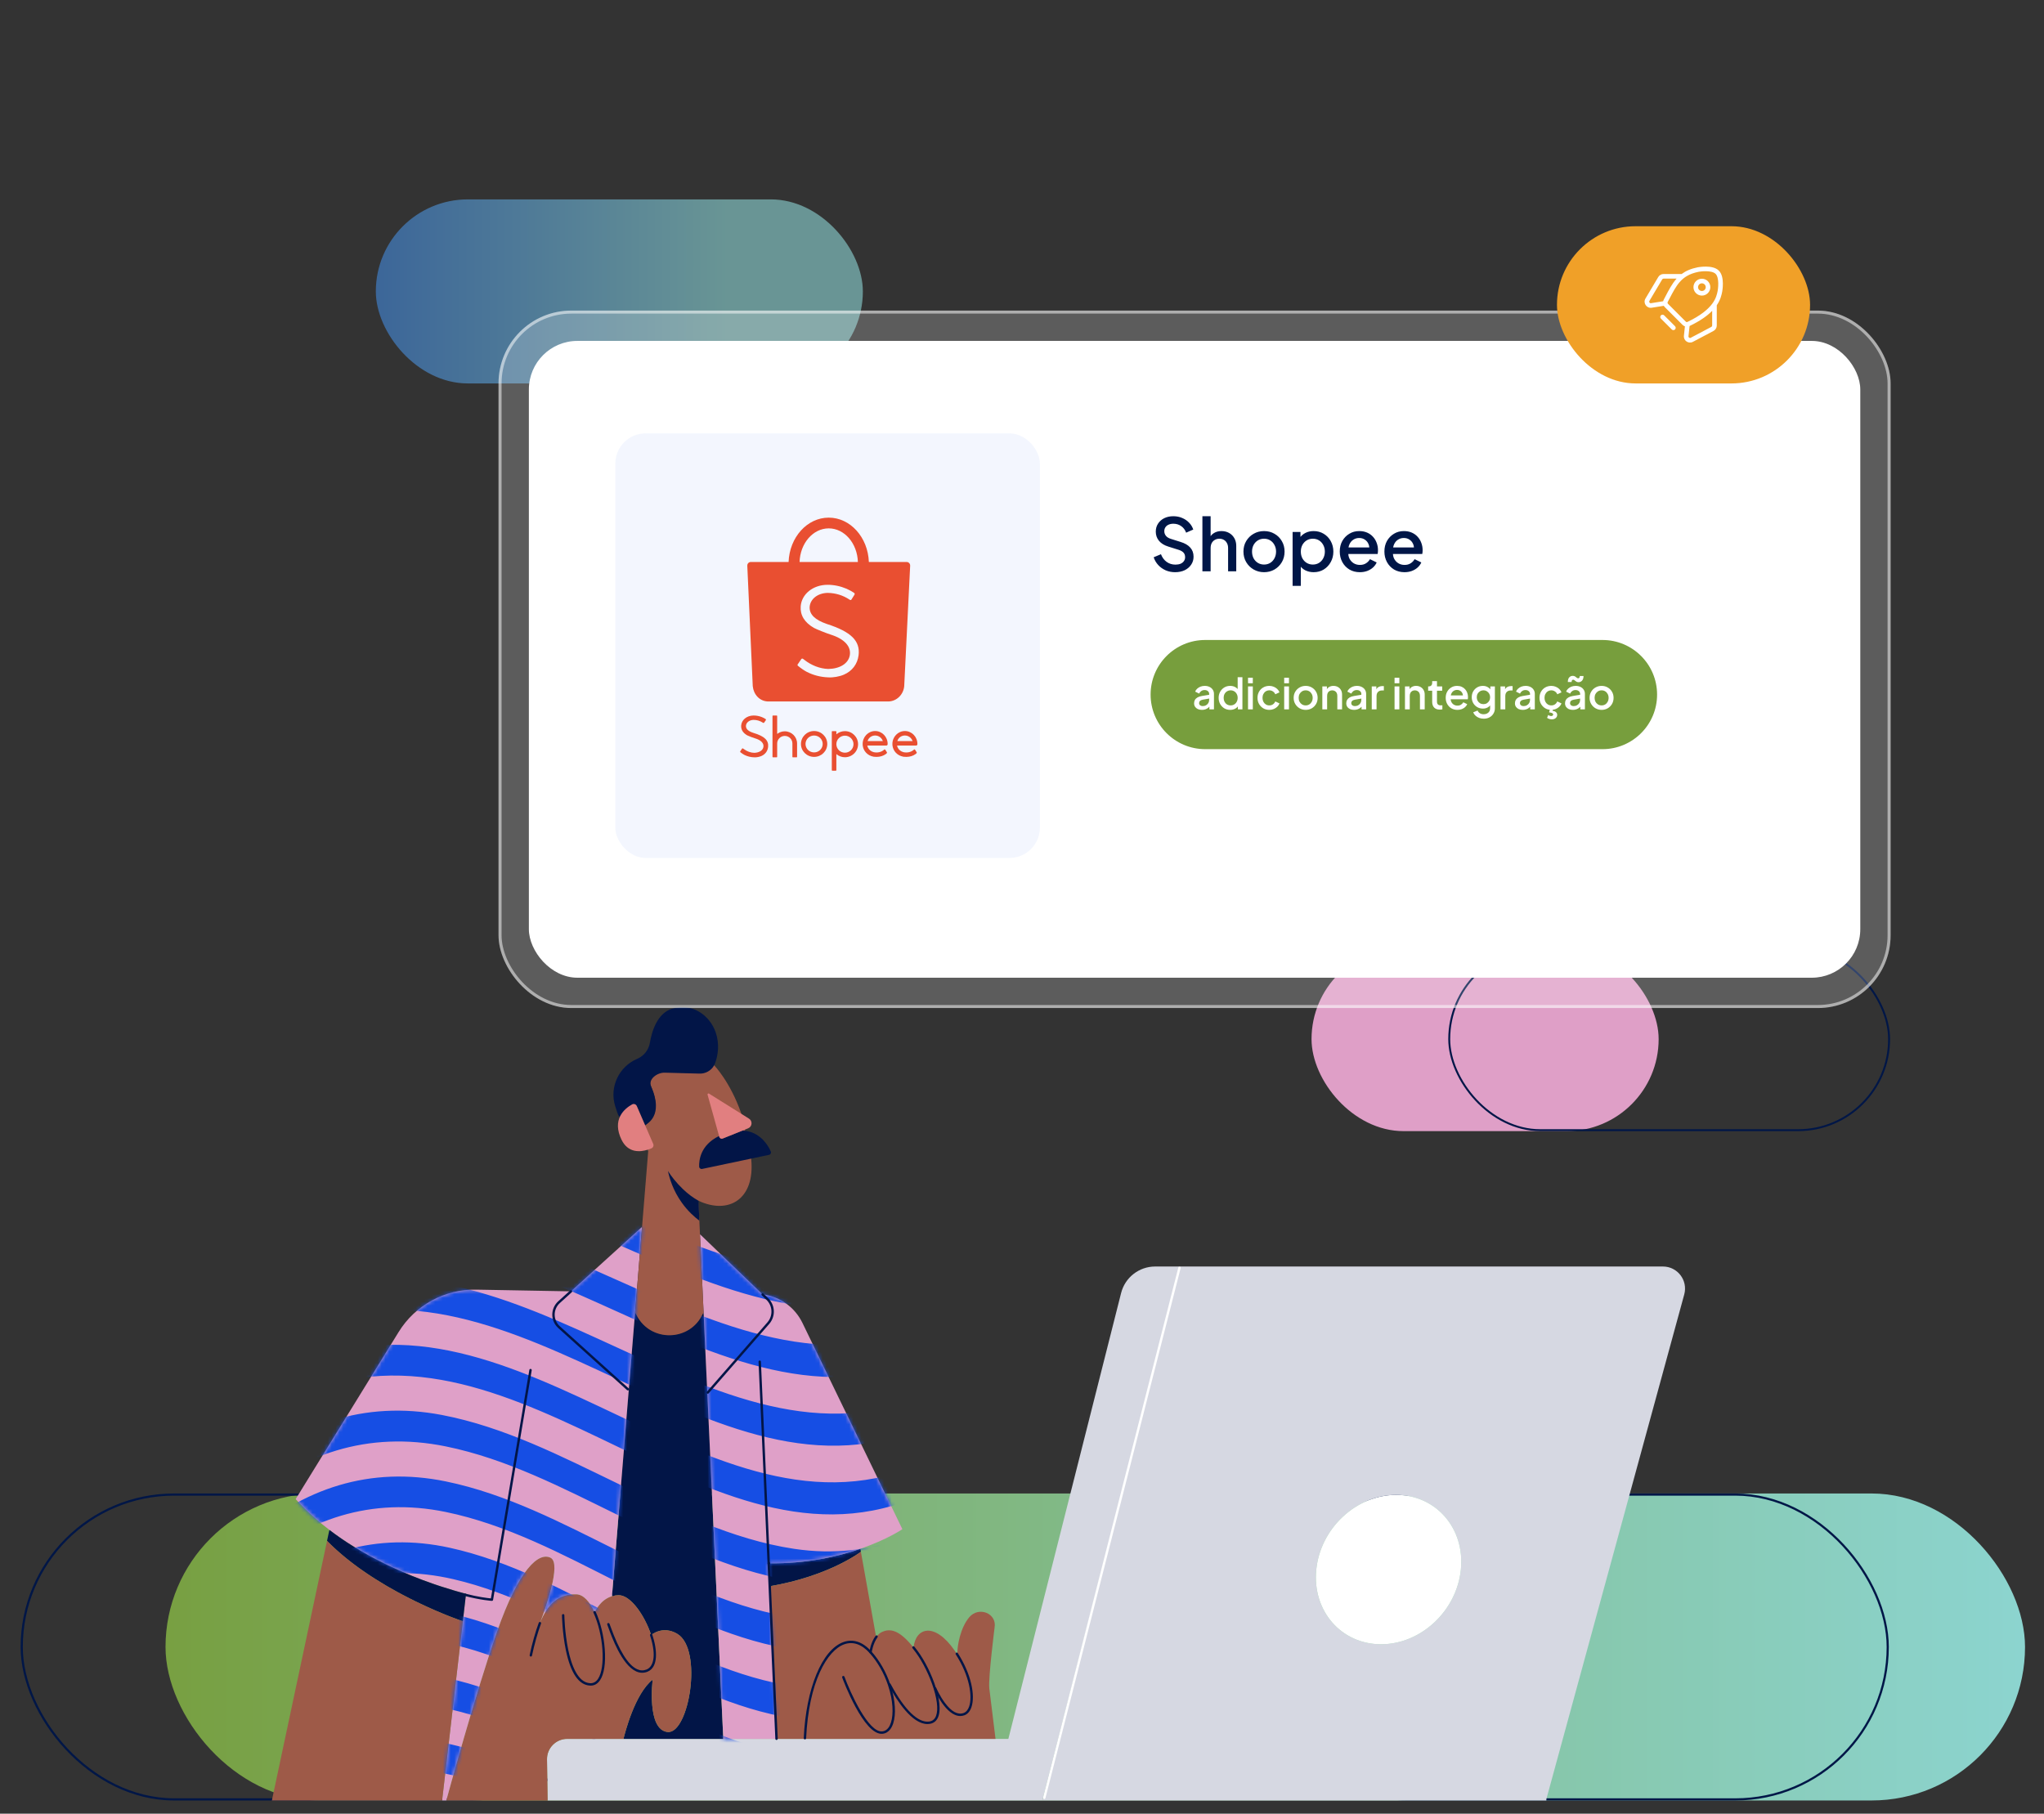 <svg width="533" height="473" viewBox="0 0 533 473" fill="none" xmlns="http://www.w3.org/2000/svg">
<rect x="0" y="0" width="533" height="473" fill="#333333" stroke="none"/>
<g clip-path="url(#clip0_571_17124)">
<rect x="43.16" y="389.5" width="484.894" height="80.064" rx="40.032" fill="url(#paint0_linear_571_17124)"/>
<rect x="5.665" y="389.782" width="157.309" height="79.5" rx="39.75" stroke="#001647" stroke-width="0.564"/>
<rect x="327.048" y="389.782" width="165.202" height="79.5" rx="39.75" stroke="#001647" stroke-width="0.564"/>
<g clip-path="url(#clip1_571_17124)">
<path d="M162.581 453.5H262.942L292.344 337.221C293.372 333.154 297.033 330.305 301.226 330.305H307.561V330.655L271.843 469.427V469.707H142.793V469.192L142.637 458.846C142.594 455.908 144.966 453.5 147.905 453.5H162.581Z" fill="#D6D8E2"/>
<path d="M433.632 330.305C437.433 330.305 440.191 333.919 439.19 337.586L403.237 469.192V469.707H271.844V469.427L307.562 330.655V330.305H433.632ZM380.942 409.344C382.024 398.589 374.459 389.871 364.047 389.871C353.635 389.871 344.317 398.589 343.235 409.344C342.152 420.1 349.715 428.818 360.13 428.818C370.544 428.818 379.859 420.1 380.942 409.344Z" fill="#D6D8E2"/>
<path d="M364.048 389.871C374.46 389.871 382.025 398.589 380.943 409.344C379.86 420.1 370.543 428.819 360.131 428.819C349.718 428.819 342.153 420.1 343.236 409.344C344.318 398.589 353.636 389.871 364.048 389.871Z" fill="white"/>
<path d="M224.376 404.081L224.492 404.73L224.416 404.744C224.416 404.744 216.179 411.069 200.76 413.684H200.715L200.449 407.716L200.526 407.712C210.312 407.82 218.414 405.972 224.326 403.933L224.376 404.081Z" fill="#021547"/>
<path d="M231.845 439.372L231.97 439.33C232.146 439.565 237.239 449.987 242.334 449.284C245.229 448.884 245.155 444.838 243.769 440.357L243.858 440.33C243.956 440.558 247.369 448.445 251.351 447.059C254.375 446.01 254.233 438.648 249.491 431.297L249.653 431.191C249.594 429.318 250.414 424.515 252.755 421.764C255.212 418.877 259.984 420.718 259.354 424.457C259.354 424.457 257.705 437.383 257.966 440.268L259.588 453.422V453.5H209.895V453.324C210.832 432.947 219.967 423.053 226.993 430.898C229.247 433.416 230.856 436.427 231.845 439.372Z" fill="#9E5A48"/>
<path d="M243.859 440.33L243.77 440.357C243.77 440.357 243.768 440.355 243.768 440.353C242.714 436.945 240.9 433.285 239.054 430.782C238.758 430.38 238.467 430.003 238.188 429.65L238.235 429.611C238.762 424.515 243.681 422.877 248.95 430.488C249.137 430.757 249.317 431.027 249.492 431.297C254.234 438.648 254.375 446.01 251.352 447.059C247.37 448.444 243.957 440.558 243.859 440.33Z" fill="#9E5A48"/>
<path d="M243.769 440.357C245.154 444.838 245.229 448.884 242.334 449.284C237.239 449.987 232.145 439.565 231.969 439.33L231.845 439.372C230.856 436.427 229.246 433.416 226.992 430.898C226.992 430.898 227.334 428.462 228.574 426.819C228.952 426.318 229.416 425.89 229.978 425.629C232.029 424.677 234.42 424.939 238.186 429.65C238.466 430.003 238.757 430.38 239.053 430.782C240.899 433.285 242.713 436.946 243.767 440.353C243.767 440.353 243.767 440.354 243.769 440.357Z" fill="#9E5A48"/>
<path d="M228.426 426.741L228.574 426.819C227.334 428.462 226.991 430.899 226.991 430.899C219.966 423.054 210.831 432.947 209.893 453.324V453.5H202.488V453.471L200.715 413.686H200.76C216.179 411.069 224.416 404.744 224.416 404.744L224.493 404.73L228.426 426.741Z" fill="#9E5A48"/>
<path d="M188.583 453.032V453.5H162.582C162.916 452.103 165.539 441.68 170.197 438.043C170.197 438.043 168.556 451.157 174.099 451.705C179.643 452.25 183.392 430.119 176.598 426.098C172.772 423.833 169.807 426.409 169.807 426.409H169.798C168.098 421.272 164.436 415.984 161.296 416.026C160.68 416.034 160.116 416.127 159.602 416.281L159.598 416.086L163.971 362.334L165.587 342.472L165.746 342.484L165.972 342.932C169.628 350.153 180.032 349.885 183.311 342.484L183.477 342.476L184.433 363.178L188.583 453.032Z" fill="#021547"/>
<path d="M155.034 420.443L155.13 420.399C155.13 420.399 156.451 417.214 159.603 416.281C160.117 416.127 160.681 416.034 161.297 416.026C164.437 415.984 168.099 421.272 169.799 426.411H169.808C169.808 426.411 172.773 423.833 176.599 426.098C183.393 430.119 179.644 452.25 174.1 451.705C168.557 451.157 170.198 438.043 170.198 438.043C165.54 441.68 162.917 452.103 162.583 453.5H147.907C144.968 453.5 142.596 455.908 142.639 458.847L142.795 469.193V469.707H116.336C116.62 468.662 124.011 441.549 129.6 425.55C135.3 409.234 140.452 404.705 143.575 406.267C146.511 407.735 142.183 419.665 140.786 423.321C142.824 418.242 145.669 415.63 150.29 415.791C152.168 415.858 153.805 417.753 155.034 420.443Z" fill="#9E5A48"/>
<path d="M224.33 403.933C231.368 401.507 235.308 398.811 235.308 398.811L209.245 345.01C207.311 341.014 203.518 338.237 199.121 337.598L198.889 337.565L198.86 337.594L182.612 321.96L182.531 321.964L183.479 342.476L184.435 363.178L188.585 453.032V453.5H202.491V453.471L200.718 413.686L200.453 407.716L200.529 407.712C210.315 407.82 218.418 405.972 224.33 403.933Z" fill="#DFA0C8"/>
<path d="M148.883 336.785L124.253 336.337C116.008 336.155 108.283 340.356 103.955 347.378L77.098 390.966C78.701 392.739 80.403 394.4 82.174 395.956C83.398 397.03 84.652 398.054 85.932 399.029C86.811 399.699 87.703 400.348 88.603 400.974C88.779 401.097 88.955 401.219 89.132 401.339C89.517 401.603 89.903 401.862 90.293 402.117C90.432 402.208 90.569 402.299 90.708 402.388C91.803 403.102 92.908 403.782 94.015 404.433C94.214 404.549 94.411 404.665 94.611 404.78C94.756 404.865 94.903 404.95 95.052 405.033C95.233 405.136 95.413 405.238 95.596 405.339C95.799 405.456 96.004 405.57 96.209 405.682C96.413 405.794 96.618 405.906 96.821 406.015C97.026 406.127 97.232 406.237 97.435 406.345L101.099 408.197C101.303 408.295 101.504 408.39 101.705 408.485C105.591 410.321 109.363 411.807 112.787 412.998C112.982 413.066 113.177 413.133 113.37 413.199C113.757 413.332 114.141 413.46 114.519 413.585C114.707 413.647 114.894 413.709 115.081 413.769C116.196 414.134 117.266 414.464 118.278 414.761C118.446 414.81 118.614 414.86 118.778 414.908C118.944 414.955 119.108 415.003 119.27 415.049C119.491 415.113 119.711 415.175 119.927 415.235C120.184 415.306 120.435 415.376 120.684 415.443C120.987 415.526 121.283 415.605 121.571 415.681L121.48 416.026L120.7 422.767L115.273 469.661V469.707H116.335C116.619 468.662 124.01 441.549 129.599 425.55C135.3 409.234 140.451 404.705 143.574 406.266C146.51 407.735 142.182 419.665 140.785 423.321C142.823 418.242 145.668 415.629 150.289 415.791C152.168 415.858 153.804 417.753 155.034 420.443L155.129 420.399C155.129 420.399 156.45 417.214 159.602 416.281L159.598 416.086L163.971 362.334L165.587 342.472L167.408 320.085L167.308 320.077L148.883 336.785Z" fill="#DFA0C8"/>
<path d="M121.57 415.681L121.479 416.026L120.699 422.767L120.465 422.74C120.465 422.74 120.162 422.639 119.606 422.438C119.536 422.413 119.463 422.386 119.384 422.359C119.015 422.224 118.559 422.054 118.024 421.849C117.906 421.803 117.783 421.755 117.657 421.708C117.582 421.679 117.505 421.647 117.429 421.618C117.31 421.573 117.19 421.525 117.066 421.475C116.844 421.388 116.614 421.297 116.375 421.2C116.244 421.148 116.11 421.092 115.973 421.038C115.801 420.967 115.622 420.895 115.442 420.82C115.322 420.77 115.199 420.718 115.075 420.667C114.7 420.511 114.308 420.345 113.901 420.171C113.721 420.094 113.538 420.015 113.354 419.935C113.076 419.814 112.792 419.69 112.501 419.559C112.404 419.518 112.306 419.474 112.209 419.431C111.817 419.256 111.417 419.074 111.006 418.885C110.739 418.761 110.465 418.634 110.189 418.506C109.623 418.242 109.042 417.964 108.449 417.674C108.339 417.62 108.227 417.566 108.117 417.512C107.759 417.338 107.396 417.158 107.029 416.971C106.651 416.78 106.27 416.585 105.884 416.386C105.575 416.229 105.264 416.065 104.951 415.899C104.563 415.692 104.171 415.482 103.775 415.269C102.999 414.848 102.213 414.408 101.421 413.95C101.177 413.809 100.934 413.666 100.689 413.523C99.708 412.946 98.723 412.345 97.736 411.718C97.489 411.561 97.245 411.403 96.998 411.243C96.751 411.084 96.504 410.922 96.26 410.758C96.034 410.609 95.81 410.46 95.586 410.308C95.132 409.999 94.677 409.686 94.227 409.367C94.03 409.23 93.833 409.089 93.638 408.946C93.607 408.927 93.578 408.904 93.549 408.884C93.417 408.788 93.284 408.693 93.153 408.595L92.606 408.191C92.38 408.023 92.154 407.853 91.93 407.681C91.89 407.652 91.851 407.623 91.814 407.592C91.621 407.444 91.428 407.295 91.237 407.146C91.187 407.108 91.14 407.071 91.092 407.032C90.893 406.876 90.694 406.716 90.495 406.557C90.466 406.536 90.437 406.511 90.408 406.486C90.227 406.343 90.049 406.196 89.871 406.049C89.781 405.976 89.692 405.904 89.605 405.829C89.433 405.688 89.263 405.545 89.095 405.4C89.082 405.391 89.072 405.383 89.064 405.373C88.84 405.184 88.616 404.991 88.396 404.796C88.203 404.628 88.012 404.46 87.824 404.288C87.737 404.211 87.65 404.133 87.562 404.054C87.415 403.919 87.27 403.786 87.125 403.651C87.077 403.608 87.031 403.564 86.984 403.519C86.808 403.355 86.631 403.189 86.457 403.021C86.418 402.984 86.376 402.944 86.337 402.905C86.167 402.741 85.997 402.575 85.829 402.407C85.777 402.359 85.727 402.308 85.675 402.256C85.543 402.123 85.412 401.992 85.281 401.858L85.818 399.334L85.93 399.029C86.81 399.699 87.701 400.348 88.601 400.974C88.778 401.097 88.954 401.219 89.13 401.339C89.516 401.603 89.902 401.862 90.291 402.117C90.428 402.208 90.567 402.299 90.706 402.389C91.801 403.102 92.906 403.782 94.014 404.433C94.211 404.549 94.41 404.666 94.609 404.78C94.754 404.865 94.901 404.95 95.051 405.033C95.231 405.136 95.414 405.24 95.594 405.339C95.799 405.456 96.003 405.57 96.208 405.682C96.413 405.796 96.616 405.906 96.82 406.016C97.025 406.128 97.23 406.237 97.433 406.345C98.456 406.889 99.474 407.409 100.49 407.903C100.693 408.002 100.897 408.102 101.098 408.197C101.301 408.295 101.502 408.392 101.703 408.485C105.59 410.321 109.362 411.808 112.785 412.998C112.98 413.066 113.175 413.133 113.368 413.199C113.756 413.332 114.14 413.46 114.517 413.585C114.706 413.649 114.894 413.709 115.079 413.769C116.195 414.134 117.265 414.464 118.277 414.761C118.445 414.812 118.613 414.86 118.777 414.908C118.942 414.955 119.106 415.003 119.268 415.049C119.49 415.113 119.71 415.175 119.925 415.235C120.183 415.308 120.436 415.376 120.682 415.443C120.985 415.526 121.282 415.605 121.57 415.681Z" fill="#021547"/>
<path d="M85.677 402.256C85.728 402.308 85.778 402.36 85.83 402.407C85.998 402.577 86.168 402.741 86.338 402.905C86.377 402.944 86.419 402.984 86.458 403.021C86.632 403.189 86.809 403.355 86.985 403.519C87.033 403.564 87.078 403.608 87.126 403.651C87.271 403.786 87.416 403.921 87.564 404.054C87.651 404.133 87.738 404.211 87.825 404.288C88.014 404.46 88.204 404.63 88.397 404.796C88.617 404.991 88.841 405.184 89.065 405.373C89.073 405.383 89.084 405.391 89.096 405.4C89.264 405.545 89.434 405.688 89.606 405.829C89.693 405.904 89.782 405.976 89.872 406.049C90.05 406.198 90.228 406.343 90.409 406.486C90.438 406.511 90.467 406.536 90.496 406.557C90.695 406.719 90.892 406.876 91.093 407.032C91.141 407.071 91.189 407.108 91.238 407.146C91.429 407.297 91.622 407.444 91.815 407.592C91.852 407.623 91.891 407.652 91.931 407.681C92.155 407.853 92.381 408.023 92.607 408.191C92.79 408.328 92.972 408.463 93.154 408.595C93.287 408.693 93.418 408.788 93.55 408.884C93.58 408.904 93.609 408.927 93.64 408.946C93.837 409.089 94.032 409.23 94.229 409.367C94.679 409.686 95.133 409.999 95.587 410.308C95.811 410.46 96.037 410.611 96.261 410.758C96.508 410.922 96.752 411.084 96.999 411.243C97.246 411.405 97.491 411.563 97.737 411.718C98.725 412.347 99.712 412.948 100.69 413.523C100.935 413.668 101.18 413.811 101.423 413.95C102.215 414.408 103.001 414.848 103.776 415.269C104.172 415.484 104.564 415.694 104.952 415.899C105.265 416.065 105.576 416.229 105.885 416.386C106.271 416.585 106.653 416.78 107.03 416.971C107.397 417.158 107.76 417.338 108.119 417.512C108.231 417.568 108.341 417.622 108.45 417.674C109.044 417.965 109.624 418.242 110.19 418.506C110.466 418.636 110.738 418.763 111.007 418.885C111.418 419.074 111.818 419.256 112.21 419.431C112.31 419.474 112.405 419.518 112.503 419.559C112.793 419.69 113.077 419.814 113.355 419.935C113.542 420.015 113.724 420.094 113.902 420.171C114.309 420.345 114.701 420.511 115.076 420.667C115.201 420.718 115.323 420.77 115.443 420.82C115.624 420.895 115.802 420.967 115.974 421.038C116.111 421.094 116.246 421.148 116.376 421.2C116.615 421.297 116.845 421.388 117.067 421.475C117.191 421.523 117.312 421.571 117.43 421.618C117.507 421.648 117.583 421.679 117.658 421.708C117.784 421.755 117.907 421.803 118.025 421.849C118.56 422.054 119.016 422.224 119.385 422.359C119.464 422.386 119.537 422.413 119.607 422.438C120.163 422.639 120.466 422.74 120.466 422.74L120.7 422.767L115.273 469.661V469.707H70.891V469.582L85.282 401.858C85.413 401.992 85.544 402.123 85.677 402.256Z" fill="#9E5A48"/>
<path d="M195.885 302.239C196.949 312.887 189.876 316.861 182.055 313.115L182.371 318.451L182.532 322.004L183.48 342.515L183.314 342.523C180.036 349.925 169.632 350.192 165.976 342.971L165.75 342.523L165.59 342.511L167.411 320.125L169.028 300.248L168.912 299.883C169.283 299.767 168.159 293.353 168.159 293.353C168.159 293.353 173.244 291.231 169.702 283.16C168.906 281.348 171.274 279.564 173.254 279.616L182.356 279.859C183.928 279.902 185.38 279.069 186.132 277.731C186.309 277.909 190.384 282.102 193.289 290.366L193.368 290.561L195.881 302.203C195.883 302.216 195.883 302.226 195.885 302.239Z" fill="#9E5A48"/>
<path d="M200.99 300.302C200.347 298.84 198.518 295.623 194.657 294.958C194.333 294.9 193.997 294.862 193.643 294.844L188.454 296.926C188.087 297.073 187.674 296.87 187.569 296.488L187.506 296.266C182.617 298.643 182.258 302.616 182.318 304.265C182.332 304.659 182.702 304.941 183.087 304.86L195.882 302.164L200.538 301.183C200.936 301.1 201.156 300.673 200.992 300.302H200.99Z" fill="#021547"/>
<path d="M182.365 318.354C181.054 317.362 179.379 315.863 177.834 313.721C175.519 310.507 174.586 307.348 174.18 305.401C175.032 306.753 176.316 308.42 178.091 310.125C179.416 311.396 180.766 312.385 182.145 313.161L182.365 318.356V318.354Z" fill="#021547"/>
<path d="M186.202 277.868C185.449 279.205 183.997 280.039 182.426 279.995L173.324 279.753C171.343 279.701 168.975 281.484 169.771 283.297C170.157 284.178 170.491 285.087 170.721 286.022C170.9 286.741 171.018 287.478 171.039 288.218C171.053 288.796 171.007 289.377 170.877 289.941C170.771 290.395 170.613 290.835 170.396 291.248C170.217 291.586 170 291.903 169.749 292.191C169.55 292.421 169.33 292.635 169.095 292.83C168.95 292.952 168.797 293.064 168.647 293.18C168.575 293.236 168.303 293.543 168.216 293.46C168.208 293.452 168.202 293.429 168.197 293.417C168.177 293.371 168.158 293.326 168.137 293.278L167.94 292.824L167.345 291.451L166.688 289.935L166.215 288.842L166.122 288.626C165.916 288.154 165.348 287.955 164.896 288.203C163.988 288.703 162.582 289.682 161.794 291.256C161.771 291.302 161.75 291.345 161.727 291.391L161.427 291.19C161.153 290.771 160.782 289.707 160.386 288.386C158.911 283.454 161.385 278.202 166.111 276.163C166.128 276.157 166.147 276.149 166.163 276.142C167.895 275.396 169.147 273.832 169.46 271.974C169.983 268.89 171.391 264.322 175.188 263.084C180.397 261.386 185.082 264.782 186.604 269.175C187.703 272.341 187.206 275.213 186.498 277.212C186.417 277.441 186.318 277.658 186.202 277.866V277.868Z" fill="#021547"/>
<path d="M195.31 291.739C196.295 292.355 196.165 293.829 195.086 294.263L193.643 294.844L188.454 296.926C188.087 297.073 187.675 296.87 187.569 296.488L187.507 296.266L184.506 285.495C184.444 285.273 184.688 285.091 184.885 285.213L193.224 290.433L195.312 291.739H195.31Z" fill="#E17F80"/>
<path d="M170.334 298.327C170.527 298.771 170.324 299.29 169.88 299.483C169.608 299.599 169.282 299.727 168.911 299.843H168.909C166.931 300.468 163.77 300.76 162.06 297.222C160.822 294.657 160.969 292.687 161.657 291.217C161.68 291.171 161.701 291.127 161.724 291.082C162.512 289.508 163.918 288.529 164.826 288.029C165.278 287.78 165.846 287.979 166.052 288.452L168.159 293.313L170.334 298.327Z" fill="#E17F80"/>
<mask id="mask0_571_17124" style="mask-type:luminance" maskUnits="userSpaceOnUse" x="77" y="320" width="159" height="150">
<path d="M224.328 403.934C231.366 401.507 235.306 398.811 235.306 398.811L209.244 345.01C207.309 341.014 203.516 338.237 199.119 337.598L198.887 337.565L198.858 337.594L182.61 321.96L182.529 321.964L183.477 342.476L184.433 363.178L188.583 453.032V453.5H202.489V453.471L200.716 413.686L200.451 407.716L200.528 407.712C210.314 407.82 218.416 405.972 224.328 403.934ZM148.883 336.785L124.253 336.337C116.008 336.155 108.283 340.356 103.955 347.378L77.098 390.966C78.701 392.739 80.403 394.401 82.174 395.956C83.398 397.03 84.652 398.054 85.932 399.029C86.811 399.699 87.703 400.348 88.603 400.974C88.779 401.097 88.955 401.219 89.132 401.339C89.517 401.603 89.903 401.862 90.293 402.117C90.432 402.208 90.569 402.299 90.708 402.389C91.803 403.102 92.908 403.782 94.015 404.433C94.214 404.549 94.411 404.666 94.611 404.78C94.756 404.865 94.903 404.95 95.052 405.033C95.233 405.136 95.413 405.238 95.596 405.34C95.799 405.456 96.004 405.57 96.209 405.682C96.413 405.794 96.618 405.906 96.821 406.016C97.026 406.128 97.232 406.237 97.435 406.345L101.099 408.197C101.303 408.295 101.504 408.39 101.705 408.485C105.591 410.321 109.363 411.808 112.787 412.998C112.982 413.066 113.177 413.133 113.37 413.199C113.757 413.332 114.141 413.46 114.519 413.585C114.707 413.647 114.894 413.709 115.081 413.769C116.196 414.134 117.266 414.464 118.278 414.761C118.446 414.81 118.614 414.86 118.778 414.908C118.944 414.956 119.108 415.003 119.27 415.049C119.491 415.113 119.711 415.175 119.927 415.236C120.184 415.306 120.435 415.377 120.684 415.443C120.987 415.526 121.283 415.605 121.571 415.681L121.48 416.026L120.7 422.767L115.273 469.661V469.707H116.335C116.619 468.662 124.01 441.549 129.599 425.55C135.3 409.234 140.451 404.705 143.574 406.267C146.51 407.735 142.182 419.665 140.785 423.321C142.823 418.242 145.668 415.63 150.289 415.791C152.168 415.858 153.804 417.753 155.034 420.443L155.129 420.399C155.129 420.399 156.45 417.214 159.602 416.281L159.598 416.086L163.971 362.334L165.587 342.472L167.408 320.085L167.308 320.077L148.883 336.785Z" fill="white"/>
</mask>
<g mask="url(#mask0_571_17124)">
<path d="M71.459 476.098C84.658 464.298 100.122 458.923 117.639 462.882C132.222 466.177 145.479 473.948 158.349 481.258C171.036 488.466 183.873 496.172 198.016 500.179C215.358 505.091 231.241 501.545 245.239 490.247C245.588 487.319 245.934 484.389 246.282 481.461C231.992 493.117 215.734 496.759 197.966 491.765C183.866 487.802 171.024 480.181 158.334 473.077C145.44 465.86 132.203 458.235 117.656 454.938C99.697 450.869 83.874 456.395 70.384 468.57C70.743 471.08 71.102 473.589 71.461 476.098H71.459ZM249.565 376.759C192.114 413.562 140.877 333.712 82.286 354.112C82.555 356.735 82.825 359.356 83.092 361.979C141.168 342.136 191.633 421.536 248.626 385.398C248.939 382.518 249.252 379.637 249.563 376.759H249.565ZM251.572 358.261C193.134 396.46 140.251 315.708 80.556 337.266C80.826 339.89 81.095 342.511 81.363 345.134C140.548 324.127 192.653 404.437 250.633 366.9C250.946 364.02 251.259 361.14 251.57 358.261H251.572ZM255.589 321.261C195.197 362.241 138.978 279.697 77.099 303.574C77.369 306.197 77.638 308.819 77.906 311.442C139.272 288.11 194.718 370.225 254.65 329.901C254.963 327.02 255.276 324.14 255.587 321.261H255.589ZM253.582 339.761C194.179 379.357 139.606 297.693 78.829 320.421C79.098 323.045 79.368 325.666 79.635 328.289C139.911 306.106 193.684 387.35 252.642 348.403C252.956 345.522 253.269 342.642 253.58 339.763L253.582 339.761ZM67.375 425.084C82.116 412.421 99.203 407.432 118.261 411.859C133.431 415.383 147.358 423.062 161.07 430.179C174.69 437.25 188.675 444.681 203.88 447.638C223.502 451.454 240.499 444.641 254.766 431.145C255.125 428.201 255.484 425.254 255.842 422.309C241.608 435.88 224.595 442.955 204.911 439.447C189.354 436.674 175.009 429.126 161.086 421.996C147.051 414.81 132.794 407.059 117.262 403.652C98.141 399.458 81.019 404.78 66.33 417.506C66.678 420.032 67.025 422.558 67.373 425.084H67.375ZM65.14 408.859C79.795 396.041 96.937 390.359 116.194 394.315C132.108 397.584 146.723 405.404 161.103 412.656C175.072 419.7 189.418 427.106 204.963 429.882C225.157 433.489 242.531 426.204 257.066 412.224C257.425 409.28 257.783 406.333 258.142 403.388C243.317 417.749 225.592 425.181 204.942 421.511C189.443 418.755 175.082 411.422 161.117 404.475C146.728 397.316 132.118 389.606 116.241 386.35C96.537 382.308 79.051 388.096 64.093 401.283C64.441 403.809 64.787 406.335 65.136 408.861L65.14 408.859ZM61.863 385.056C62.212 387.582 62.558 390.108 62.906 392.634C78.18 379.046 96.032 373.113 116.233 377.219C132.085 380.44 146.734 388.071 161.14 395.133C175.455 402.15 190.166 409.518 206.047 412.141C226.808 415.571 244.596 407.733 259.374 393.301C259.733 390.357 260.091 387.41 260.45 384.465C245.7 398.971 227.934 407.063 207.08 403.934C190.851 401.497 175.781 394.021 161.157 386.947C146.425 379.822 131.446 372.124 115.233 369.026C94.967 365.152 77.072 371.421 61.863 385.054V385.056ZM71.844 457.534C86.072 445.792 102.393 441.744 120.289 446.499C134.772 450.346 147.976 458.048 161.001 465.225C173.927 472.347 187.191 479.841 201.713 483.132C220.145 487.309 236.393 481.544 250.158 468.987C250.517 466.042 250.876 463.096 251.234 460.151C237.166 473.099 220.613 478.993 201.699 474.721C187.213 471.449 173.956 464.07 161.016 457.042C147.675 449.799 134.136 441.989 119.29 438.277C101.269 433.773 84.977 438.138 70.797 449.956C71.145 452.482 71.492 455.008 71.84 457.534H71.844ZM69.609 441.309C83.748 429.397 100.112 424.661 118.226 428.924C133.458 432.51 147.352 440.386 161.036 447.702C174.308 454.799 187.933 462.266 202.8 465.377C221.816 469.356 238.427 463.112 252.464 450.066C252.823 447.122 253.182 444.175 253.54 441.23C239.217 454.653 222.272 461.043 202.783 456.991C187.962 453.909 174.327 446.516 161.055 439.521C147.36 432.302 133.472 424.54 118.278 420.974C99.705 416.615 83.005 421.457 68.568 433.733C68.916 436.259 69.262 438.785 69.611 441.311L69.609 441.309Z" fill="#164EE4"/>
</g>
<path d="M200.452 408.027C200.288 408.027 200.152 407.898 200.141 407.733C200.131 407.56 200.264 407.413 200.434 407.405L200.51 407.401C200.68 407.392 200.828 407.523 200.838 407.695C200.848 407.867 200.716 408.015 200.546 408.023L200.469 408.027C200.469 408.027 200.456 408.027 200.452 408.027Z" fill="#021547"/>
<path d="M200.718 413.997C200.552 413.997 200.415 413.867 200.407 413.701C200.398 413.529 200.531 413.383 200.703 413.377H200.749C200.917 413.359 201.066 413.5 201.072 413.672C201.079 413.844 200.948 413.989 200.776 413.995H200.73C200.73 413.995 200.722 413.997 200.716 413.997H200.718Z" fill="#021547"/>
<path d="M167.466 436.257C166.942 436.257 166.417 436.139 165.894 435.902C162.12 434.198 159.472 426.795 158.601 424.362C158.501 424.086 158.408 423.827 158.379 423.763C158.294 423.628 158.327 423.448 158.456 423.35C158.593 423.246 158.788 423.275 158.891 423.412C158.943 423.483 158.978 423.572 159.186 424.153C161.463 430.513 163.806 434.275 166.149 435.334C166.979 435.71 167.779 435.732 168.596 435.409C170.243 434.754 171.346 432.072 169.503 426.508C169.449 426.345 169.538 426.17 169.7 426.114C169.861 426.06 170.038 426.15 170.094 426.311C171.392 430.231 171.74 434.83 168.827 435.988C168.377 436.166 167.92 436.255 167.466 436.255V436.257ZM158.381 423.769C158.381 423.769 158.389 423.781 158.394 423.786C158.389 423.779 158.385 423.775 158.381 423.769Z" fill="#021547"/>
<path d="M138.421 432.029C138.4 432.029 138.379 432.029 138.357 432.022C138.189 431.987 138.081 431.823 138.116 431.655C138.705 428.818 139.638 425.505 140.493 423.213C140.553 423.051 140.731 422.97 140.893 423.031C141.055 423.091 141.135 423.269 141.075 423.431C140.229 425.695 139.306 428.974 138.724 431.782C138.693 431.929 138.564 432.031 138.419 432.031L138.421 432.029Z" fill="#021547"/>
<path d="M154.017 439.606C153.967 439.606 153.917 439.606 153.867 439.602C150.919 439.465 148.791 436.338 147.545 430.31C146.618 425.822 146.543 421.301 146.543 421.26C146.543 421.088 146.682 420.949 146.854 420.949C147.026 420.949 147.165 421.088 147.165 421.26C147.165 421.301 147.227 425.702 148.156 430.189C148.969 434.117 150.624 438.831 153.897 438.982C154.724 439.015 155.41 438.644 155.939 437.86C157.965 434.859 157.376 426.297 154.753 420.575C154.68 420.42 154.749 420.235 154.906 420.163C155.062 420.092 155.247 420.161 155.319 420.316C156.57 423.041 157.436 426.593 157.7 430.059C157.978 433.717 157.536 436.612 156.458 438.208C155.829 439.137 155.01 439.608 154.021 439.608L154.017 439.606Z" fill="#021547"/>
<path d="M209.897 453.635C209.897 453.635 209.887 453.635 209.883 453.635C209.711 453.627 209.578 453.482 209.586 453.31C210.184 440.311 214.348 430.239 219.945 428.246C222.471 427.346 224.988 428.192 227.228 430.691C229.355 433.068 231.056 436.037 232.143 439.272C232.499 440.322 232.785 441.398 232.993 442.472C233.704 446.141 233.397 449.313 232.174 450.956C231.637 451.678 230.948 452.086 230.129 452.167C225.264 452.663 219.845 438.121 219.617 437.503C219.557 437.342 219.64 437.163 219.802 437.103C219.963 437.043 220.142 437.126 220.202 437.288C221.709 441.377 226.419 451.908 230.067 451.549C230.703 451.485 231.245 451.161 231.674 450.585C232.779 449.102 233.049 446.039 232.383 442.59C232.18 441.545 231.902 440.494 231.554 439.471C230.492 436.313 228.837 433.42 226.763 431.106C224.708 428.81 222.423 428.024 220.154 428.831C215.691 430.422 210.887 438.615 210.208 453.337C210.2 453.502 210.063 453.633 209.897 453.633V453.635Z" fill="#021547"/>
<path d="M226.995 431.21C226.981 431.21 226.966 431.21 226.952 431.207C226.782 431.183 226.664 431.027 226.686 430.857C226.701 430.753 227.053 428.321 228.329 426.633C228.433 426.496 228.627 426.469 228.764 426.573C228.901 426.676 228.928 426.871 228.824 427.008C227.649 428.565 227.304 430.919 227.302 430.942C227.28 431.098 227.147 431.21 226.995 431.21Z" fill="#021547"/>
<path d="M241.842 449.629C237.796 449.629 233.879 443.513 231.855 439.758C231.782 439.625 231.736 439.538 231.718 439.507C231.614 439.37 231.645 439.179 231.784 439.077C231.921 438.974 232.12 439.007 232.224 439.146C232.253 439.183 232.28 439.233 232.404 439.465C235.923 445.995 239.436 449.376 242.298 448.98C242.98 448.886 243.482 448.573 243.833 448.022C244.681 446.688 244.554 443.936 243.482 440.465C243.48 440.459 243.478 440.452 243.476 440.446C242.441 437.101 240.654 433.47 238.81 430.969C238.538 430.6 238.248 430.22 237.949 429.845C237.842 429.71 237.864 429.515 237.999 429.407C238.134 429.3 238.329 429.322 238.437 429.457C238.739 429.839 239.034 430.222 239.31 430.598C241.189 433.146 243.011 436.842 244.065 440.243C244.067 440.249 244.071 440.257 244.073 440.264C244.737 442.41 245.655 446.313 244.357 448.351C243.909 449.054 243.246 449.471 242.383 449.591C242.203 449.616 242.024 449.629 241.844 449.629H241.842Z" fill="#021547"/>
<path d="M250.403 447.534C246.67 447.534 243.742 440.846 243.576 440.458C243.557 440.417 243.547 440.371 243.547 440.326C243.547 440.154 243.686 440.015 243.858 440.015C243.982 440.015 244.09 440.087 244.14 440.193C244.142 440.197 244.144 440.203 244.146 440.208C244.181 440.293 245.05 442.304 246.398 444.112C248.105 446.398 249.737 447.289 251.249 446.765C251.904 446.537 252.414 445.941 252.723 445.044C253.607 442.48 252.889 437.138 249.229 431.465C249.136 431.319 249.177 431.129 249.322 431.035C249.467 430.942 249.658 430.983 249.752 431.129C251.429 433.731 252.642 436.498 253.254 439.131C253.816 441.547 253.837 443.718 253.31 445.247C252.937 446.333 252.294 447.061 251.452 447.354C251.095 447.478 250.745 447.534 250.401 447.534H250.403Z" fill="#021547"/>
<path d="M128.273 417.508C128.273 417.508 128.261 417.508 128.253 417.508C128.224 417.508 125.289 417.307 121.185 416.225C121.019 416.181 120.92 416.011 120.963 415.845C121.007 415.679 121.177 415.58 121.343 415.623C124.661 416.498 127.195 416.787 128.012 416.863L138.037 357.266C138.066 357.096 138.225 356.982 138.395 357.011C138.565 357.04 138.679 357.199 138.65 357.369L128.578 417.249C128.553 417.4 128.423 417.508 128.271 417.508H128.273Z" fill="#021547"/>
<path d="M202.49 453.782C202.324 453.782 202.187 453.652 202.179 453.486L197.797 355.146C197.789 354.974 197.922 354.829 198.094 354.823C198.266 354.81 198.411 354.947 198.419 355.119L202.801 453.459C202.81 453.631 202.677 453.776 202.505 453.782C202.501 453.782 202.494 453.782 202.49 453.782Z" fill="#021547"/>
<path d="M184.562 363.483C184.489 363.483 184.416 363.458 184.356 363.406C184.228 363.294 184.213 363.097 184.327 362.966L200.111 344.873C201.614 343.15 201.498 340.559 199.847 338.977L198.642 337.818C198.518 337.7 198.514 337.503 198.634 337.378C198.752 337.254 198.949 337.25 199.074 337.37L200.279 338.529C202.168 340.342 202.3 343.309 200.579 345.283L184.796 363.377C184.734 363.447 184.649 363.483 184.562 363.483Z" fill="#021547"/>
<path d="M163.718 362.624C163.644 362.624 163.569 362.597 163.511 362.543L145.569 346.356C144.584 345.468 144.018 344.197 144.016 342.872C144.016 341.545 144.578 340.273 145.561 339.382L148.677 336.555C148.804 336.439 149.001 336.449 149.117 336.576C149.233 336.702 149.223 336.899 149.096 337.015L145.979 339.842C145.125 340.616 144.638 341.719 144.64 342.87C144.64 344.021 145.133 345.122 145.988 345.893L163.93 362.081C164.058 362.195 164.067 362.392 163.953 362.521C163.89 362.589 163.808 362.624 163.723 362.624H163.718Z" fill="#021547"/>
<path d="M272.311 469.178C272.286 469.178 272.259 469.176 272.234 469.168C272.068 469.126 271.967 468.956 272.01 468.79L307.264 330.579C307.305 330.413 307.475 330.311 307.641 330.355C307.807 330.396 307.909 330.566 307.865 330.732L272.611 468.944C272.576 469.085 272.45 469.178 272.311 469.178Z" fill="white"/>
</g>
<rect x="342" y="247" width="90.514" height="48" rx="24" fill="#DF9FC7"/>
<rect x="377.906" y="247.25" width="114.7" height="47.5" rx="23.75" stroke="#001647" stroke-width="0.5"/>
<rect x="98" y="52" width="127" height="48" rx="24" fill="url(#paint1_linear_571_17124)"/>
<rect x="130" y="81" width="363" height="181.895" rx="18.98" fill="white" fill-opacity="0.2"/>
<rect x="130.395" y="81.395" width="362.209" height="181.105" rx="18.585" stroke="white" stroke-opacity="0.5" stroke-width="0.791"/>
<rect x="137.91" y="88.909" width="347.183" height="166.078" rx="12.654" fill="white"/>
<rect x="160.449" y="113.029" width="110.719" height="110.719" rx="7.908" fill="#0A4EE4" fill-opacity="0.05"/>
<g clip-path="url(#clip2_571_17124)">
<path fill-rule="evenodd" clip-rule="evenodd" d="M223.885 170.882C223.605 173.184 222.21 175.029 220.049 175.951C218.846 176.465 217.23 176.743 215.95 176.656C213.955 176.579 212.08 176.095 210.352 175.207C209.734 174.891 208.815 174.257 208.107 173.665C207.929 173.514 207.907 173.419 208.025 173.251C208.09 173.155 208.207 172.981 208.468 172.599C208.846 172.046 208.894 171.976 208.936 171.91C209.056 171.725 209.252 171.709 209.447 171.86C209.46 171.871 209.473 171.881 209.483 171.889C209.494 171.897 209.53 171.924 209.591 171.972C209.667 172.031 209.712 172.066 209.73 172.079C211.594 173.539 213.765 174.38 215.956 174.465C219.004 174.423 221.197 173.053 221.589 170.948C222.021 168.632 220.202 166.63 216.646 165.516C215.533 165.167 212.72 164.042 212.202 163.737C209.767 162.308 208.628 160.437 208.791 158.125C209.039 154.92 212.013 152.531 215.772 152.515C217.453 152.511 219.129 152.861 220.74 153.539C221.311 153.779 222.33 154.334 222.682 154.597C222.884 154.746 222.925 154.919 222.808 155.106C222.743 155.214 222.636 155.386 222.41 155.745L222.408 155.749C222.11 156.221 222.102 156.236 222.033 156.346C221.915 156.526 221.777 156.542 221.565 156.408C219.841 155.249 217.929 154.667 215.827 154.625C213.21 154.677 211.249 156.235 211.12 158.356C211.085 160.272 212.523 161.671 215.628 162.738C221.93 164.762 224.342 167.137 223.889 170.88L223.885 170.882ZM216.102 137.799C220.205 137.799 223.549 141.693 223.706 146.567H208.499C208.656 141.694 212.001 137.799 216.103 137.799H216.102ZM237.335 147.484C237.335 146.978 236.927 146.567 236.425 146.567H226.568C226.327 140.131 221.733 135 216.102 135C210.471 135 205.877 140.131 205.636 146.567H195.764C195.269 146.577 194.871 146.983 194.871 147.484C194.871 147.508 194.871 147.531 194.874 147.555H194.867L196.274 178.574C196.274 178.66 196.278 178.748 196.284 178.835C196.285 178.855 196.286 178.874 196.288 178.894L196.29 178.96L196.294 178.964C196.508 181.123 198.074 182.861 200.205 182.94L200.21 182.944H231.522C231.537 182.944 231.552 182.944 231.567 182.944C231.581 182.944 231.596 182.944 231.611 182.944H231.679C233.846 182.884 235.602 181.121 235.787 178.936L235.789 178.905C235.79 178.882 235.793 178.859 235.794 178.836C235.798 178.781 235.8 178.726 235.801 178.672L237.337 147.531C237.337 147.515 237.337 147.5 237.337 147.484H237.335Z" fill="#E94F31"/>
<path fill-rule="evenodd" clip-rule="evenodd" d="M238.868 194.447C238.873 194.447 238.879 194.447 238.884 194.447C239.075 194.439 239.225 194.277 239.225 194.079C239.225 194.07 239.225 194.062 239.225 194.048C239.225 194.046 239.225 194.042 239.225 194.026C239.225 192.163 237.764 190.653 235.964 190.653C234.164 190.653 232.703 192.162 232.703 194.026C232.703 194.164 232.711 194.303 232.727 194.44V194.447L232.733 194.483C232.823 195.153 233.109 195.768 233.561 196.266C233.561 196.266 233.561 196.266 233.564 196.269C234.064 196.821 234.744 197.195 235.498 197.336H235.508L235.557 197.344C235.583 197.348 235.608 197.352 235.645 197.358C236.637 197.477 237.517 197.333 238.263 196.959C238.446 196.866 238.612 196.764 238.754 196.657C238.8 196.622 238.841 196.588 238.877 196.558C238.896 196.541 238.911 196.528 238.919 196.52C239.087 196.347 239.098 196.285 238.997 196.127C238.885 195.949 238.786 195.798 238.702 195.671C238.672 195.627 238.646 195.59 238.624 195.559C238.616 195.547 238.609 195.538 238.605 195.53C238.605 195.53 238.602 195.526 238.6 195.524C238.508 195.408 238.445 195.398 238.343 195.488C238.332 195.497 238.296 195.525 238.289 195.532C237.572 196.168 236.592 196.374 235.615 196.17C235.432 196.121 235.262 196.058 235.105 195.983C234.493 195.675 234.058 195.128 233.933 194.494L233.923 194.444H238.857C238.857 194.444 238.863 194.444 238.871 194.444L238.868 194.447ZM233.995 193.279L234.011 193.225C234.27 192.382 235.051 191.82 235.964 191.82C236.877 191.82 237.664 192.412 237.951 193.224L237.971 193.28H233.995V193.279Z" fill="#E94F31"/>
<path fill-rule="evenodd" clip-rule="evenodd" d="M231.11 194.447C231.116 194.447 231.121 194.447 231.126 194.447C231.316 194.439 231.467 194.277 231.467 194.079C231.467 194.07 231.467 194.062 231.467 194.048V194.026C231.467 192.163 230.007 190.653 228.206 190.653C226.406 190.653 224.945 192.162 224.945 194.026C224.945 194.164 224.953 194.303 224.969 194.44V194.447L224.975 194.483C225.065 195.153 225.351 195.768 225.802 196.266C225.802 196.266 225.802 196.266 225.805 196.269C226.305 196.821 226.986 197.195 227.739 197.336H227.749L227.797 197.344C227.822 197.348 227.849 197.352 227.884 197.358C228.876 197.477 229.757 197.333 230.502 196.959C230.686 196.866 230.851 196.764 230.993 196.657C231.039 196.622 231.081 196.588 231.117 196.558C231.136 196.541 231.15 196.528 231.159 196.52C231.326 196.347 231.337 196.285 231.235 196.127C231.124 195.949 231.024 195.798 230.94 195.671C230.91 195.627 230.885 195.59 230.863 195.559C230.855 195.547 230.848 195.538 230.843 195.53C230.843 195.53 230.84 195.526 230.839 195.524C230.748 195.408 230.685 195.398 230.583 195.488C230.572 195.497 230.536 195.525 230.529 195.532C229.812 196.168 228.832 196.374 227.853 196.17C227.671 196.121 227.501 196.058 227.344 195.983C226.732 195.675 226.297 195.128 226.172 194.494L226.163 194.444H231.097C231.097 194.444 231.102 194.444 231.11 194.444V194.447ZM226.237 193.279L226.253 193.225C226.511 192.382 227.293 191.82 228.205 191.82C229.117 191.82 229.905 192.412 230.192 193.224L230.211 193.28H226.235L226.237 193.279Z" fill="#E94F31"/>
<path fill-rule="evenodd" clip-rule="evenodd" d="M220.328 190.68C219.532 190.68 218.772 190.951 218.162 191.448L218.092 191.504V190.883C218.092 190.716 218.056 190.68 217.888 190.68H217.106C216.936 190.68 216.902 190.714 216.902 190.883V200.799C216.902 200.961 216.94 201.001 217.106 201.001H217.888C218.054 201.001 218.092 200.962 218.092 200.799V196.664L218.162 196.72C218.772 197.217 219.532 197.488 220.328 197.488C222.22 197.488 223.752 195.964 223.752 194.085C223.752 192.205 222.219 190.681 220.328 190.681V190.68ZM220.327 196.304C219.115 196.304 218.123 195.343 218.092 194.137V194.024C218.121 192.821 219.115 191.859 220.327 191.859C221.539 191.859 222.564 192.854 222.564 194.082C222.564 195.31 221.562 196.305 220.327 196.305V196.304Z" fill="#E94F31"/>
<path fill-rule="evenodd" clip-rule="evenodd" d="M204.643 190.727C203.952 190.727 203.282 190.95 202.728 191.361L202.661 191.41V186.806C202.661 186.652 202.611 186.603 202.458 186.603H201.64C201.475 186.603 201.438 186.642 201.438 186.806V197.311C201.438 197.469 201.478 197.514 201.64 197.514H202.458C202.61 197.514 202.661 197.461 202.661 197.311V193.879C202.669 192.799 203.555 191.927 204.645 191.927C205.735 191.927 206.624 192.804 206.629 193.887V197.311C206.629 197.484 206.659 197.514 206.832 197.514H207.647C207.82 197.514 207.849 197.484 207.849 197.311V193.878C207.843 192.146 206.398 190.728 204.645 190.728L204.643 190.727Z" fill="#E94F31"/>
<path fill-rule="evenodd" clip-rule="evenodd" d="M193.254 195.607V195.61C193.135 195.786 193.086 195.861 193.059 195.904C192.968 196.041 192.978 196.101 193.119 196.221C193.447 196.485 193.867 196.762 194.152 196.901C194.941 197.288 195.795 197.492 196.7 197.511C197.284 197.54 198.018 197.401 198.565 197.158C199.554 196.716 200.184 195.857 200.294 194.798C200.472 193.082 199.355 192.009 196.48 191.144C195.14 190.712 194.51 190.138 194.51 189.335C194.549 188.449 195.372 187.785 196.481 187.744C197.374 187.747 198.165 187.983 198.941 188.482C199.104 188.582 199.18 188.563 199.29 188.42C199.302 188.399 199.338 188.348 199.484 188.137C199.621 187.94 199.667 187.873 199.678 187.854C199.77 187.679 199.757 187.612 199.59 187.494C199.425 187.376 198.961 187.134 198.696 187.028C197.958 186.734 197.194 186.591 196.434 186.605C194.705 186.643 193.357 187.768 193.268 189.242C193.212 190.308 193.753 191.165 194.882 191.798C195.199 191.966 196.358 192.404 196.897 192.562C198.434 193.012 199.236 193.84 199.069 194.818C198.919 195.705 197.989 196.296 196.684 196.336C195.737 196.316 194.784 195.97 193.956 195.348C193.952 195.345 193.93 195.329 193.891 195.301C193.855 195.274 193.834 195.258 193.828 195.254C193.659 195.137 193.56 195.147 193.458 195.301C193.446 195.32 193.317 195.514 193.254 195.611V195.607Z" fill="#E94F31"/>
<path fill-rule="evenodd" clip-rule="evenodd" d="M212.29 190.652C210.395 190.652 208.859 192.162 208.859 194.026C208.859 195.889 210.395 197.399 212.29 197.399C214.184 197.399 215.72 195.889 215.72 194.026C215.72 192.162 214.184 190.652 212.29 190.652ZM212.288 196.229C211.05 196.229 210.048 195.242 210.048 194.026C210.048 192.809 211.05 191.823 212.288 191.823C213.526 191.823 214.529 192.809 214.529 194.026C214.529 195.242 213.526 196.229 212.288 196.229Z" fill="#E94F31"/>
</g>
<path d="M306.415 149.228C305.53 149.228 304.707 149.063 303.948 148.734C303.189 148.393 302.543 147.931 302.012 147.349C301.48 146.767 301.088 146.096 300.835 145.337L302.733 144.54C303.075 145.413 303.575 146.083 304.233 146.552C304.891 147.02 305.65 147.254 306.51 147.254C307.016 147.254 307.459 147.178 307.839 147.026C308.219 146.862 308.51 146.634 308.712 146.343C308.927 146.052 309.035 145.716 309.035 145.337C309.035 144.818 308.889 144.407 308.598 144.103C308.307 143.799 307.877 143.559 307.307 143.382L304.65 142.547C303.587 142.218 302.777 141.718 302.221 141.047C301.664 140.364 301.386 139.567 301.386 138.656C301.386 137.859 301.582 137.163 301.974 136.568C302.366 135.96 302.904 135.486 303.587 135.144C304.283 134.803 305.074 134.632 305.96 134.632C306.808 134.632 307.58 134.784 308.275 135.087C308.971 135.378 309.566 135.783 310.06 136.302C310.566 136.821 310.933 137.422 311.16 138.105L309.3 138.921C309.022 138.175 308.585 137.599 307.991 137.194C307.409 136.789 306.732 136.587 305.96 136.587C305.492 136.587 305.08 136.669 304.726 136.834C304.372 136.985 304.093 137.213 303.891 137.517C303.701 137.808 303.606 138.15 303.606 138.542C303.606 138.997 303.752 139.402 304.043 139.757C304.334 140.111 304.777 140.377 305.371 140.554L307.839 141.332C308.965 141.674 309.813 142.167 310.382 142.812C310.952 143.445 311.236 144.236 311.236 145.185C311.236 145.969 311.028 146.665 310.61 147.273C310.205 147.88 309.642 148.361 308.921 148.715C308.2 149.057 307.364 149.228 306.415 149.228ZM313.542 149V134.632H315.687V140.744L315.345 140.478C315.598 139.832 316.003 139.345 316.56 139.016C317.116 138.675 317.762 138.504 318.496 138.504C319.255 138.504 319.926 138.668 320.508 138.997C321.09 139.326 321.545 139.782 321.874 140.364C322.203 140.946 322.368 141.61 322.368 142.357V149H320.242V142.945C320.242 142.426 320.141 141.99 319.938 141.636C319.748 141.269 319.483 140.99 319.141 140.8C318.799 140.598 318.407 140.497 317.964 140.497C317.534 140.497 317.142 140.598 316.787 140.8C316.446 140.99 316.174 141.269 315.971 141.636C315.781 142.003 315.687 142.439 315.687 142.945V149H313.542ZM329.617 149.228C328.63 149.228 327.725 148.994 326.903 148.525C326.093 148.057 325.448 147.418 324.967 146.608C324.486 145.799 324.246 144.881 324.246 143.856C324.246 142.819 324.486 141.901 324.967 141.104C325.448 140.294 326.093 139.662 326.903 139.206C327.713 138.738 328.617 138.504 329.617 138.504C330.629 138.504 331.534 138.738 332.331 139.206C333.141 139.662 333.78 140.294 334.248 141.104C334.729 141.901 334.969 142.819 334.969 143.856C334.969 144.894 334.729 145.818 334.248 146.627C333.767 147.437 333.122 148.076 332.312 148.544C331.502 149 330.604 149.228 329.617 149.228ZM329.617 147.235C330.224 147.235 330.762 147.089 331.23 146.798C331.698 146.507 332.065 146.109 332.331 145.603C332.61 145.084 332.749 144.502 332.749 143.856C332.749 143.211 332.61 142.635 332.331 142.129C332.065 141.623 331.698 141.224 331.23 140.933C330.762 140.642 330.224 140.497 329.617 140.497C329.022 140.497 328.484 140.642 328.004 140.933C327.535 141.224 327.162 141.623 326.884 142.129C326.618 142.635 326.485 143.211 326.485 143.856C326.485 144.502 326.618 145.084 326.884 145.603C327.162 146.109 327.535 146.507 328.004 146.798C328.484 147.089 329.022 147.235 329.617 147.235ZM337.063 152.796V138.732H339.113V140.857L338.866 140.364C339.246 139.782 339.752 139.326 340.385 138.997C341.018 138.668 341.739 138.504 342.549 138.504C343.523 138.504 344.396 138.738 345.168 139.206C345.953 139.674 346.566 140.313 347.009 141.123C347.465 141.933 347.692 142.844 347.692 143.856C347.692 144.869 347.465 145.78 347.009 146.589C346.566 147.399 345.959 148.045 345.187 148.525C344.415 148.994 343.536 149.228 342.549 149.228C341.752 149.228 341.024 149.063 340.366 148.734C339.721 148.405 339.221 147.931 338.866 147.311L339.208 146.912V152.796H337.063ZM342.34 147.235C342.947 147.235 343.485 147.089 343.953 146.798C344.421 146.507 344.788 146.109 345.054 145.603C345.332 145.084 345.472 144.502 345.472 143.856C345.472 143.211 345.332 142.635 345.054 142.129C344.788 141.623 344.421 141.224 343.953 140.933C343.485 140.642 342.947 140.497 342.34 140.497C341.745 140.497 341.207 140.642 340.727 140.933C340.258 141.224 339.885 141.623 339.607 142.129C339.341 142.635 339.208 143.211 339.208 143.856C339.208 144.502 339.341 145.084 339.607 145.603C339.885 146.109 340.258 146.507 340.727 146.798C341.207 147.089 341.745 147.235 342.34 147.235ZM354.6 149.228C353.575 149.228 352.664 148.994 351.867 148.525C351.082 148.045 350.468 147.399 350.025 146.589C349.583 145.767 349.361 144.85 349.361 143.837C349.361 142.8 349.583 141.882 350.025 141.085C350.481 140.288 351.088 139.662 351.848 139.206C352.607 138.738 353.467 138.504 354.429 138.504C355.201 138.504 355.89 138.637 356.498 138.902C357.105 139.168 357.618 139.535 358.035 140.003C358.453 140.459 358.769 140.984 358.984 141.579C359.212 142.173 359.326 142.806 359.326 143.477C359.326 143.641 359.32 143.812 359.307 143.989C359.294 144.166 359.269 144.331 359.231 144.483H351.05V142.774H358.016L356.991 143.553C357.118 142.933 357.074 142.382 356.858 141.901C356.656 141.408 356.34 141.022 355.909 140.744C355.492 140.452 354.998 140.307 354.429 140.307C353.86 140.307 353.353 140.452 352.91 140.744C352.468 141.022 352.126 141.427 351.886 141.958C351.645 142.477 351.55 143.11 351.601 143.856C351.538 144.552 351.632 145.16 351.886 145.678C352.151 146.197 352.518 146.602 352.986 146.893C353.467 147.184 354.011 147.33 354.619 147.33C355.239 147.33 355.764 147.191 356.194 146.912C356.637 146.634 356.985 146.273 357.238 145.83L358.984 146.684C358.782 147.165 358.465 147.602 358.035 147.994C357.618 148.374 357.111 148.677 356.517 148.905C355.935 149.12 355.296 149.228 354.6 149.228ZM366.24 149.228C365.215 149.228 364.304 148.994 363.507 148.525C362.722 148.045 362.109 147.399 361.666 146.589C361.223 145.767 361.001 144.85 361.001 143.837C361.001 142.8 361.223 141.882 361.666 141.085C362.121 140.288 362.729 139.662 363.488 139.206C364.247 138.738 365.108 138.504 366.069 138.504C366.841 138.504 367.531 138.637 368.138 138.902C368.745 139.168 369.258 139.535 369.676 140.003C370.093 140.459 370.409 140.984 370.625 141.579C370.852 142.173 370.966 142.806 370.966 143.477C370.966 143.641 370.96 143.812 370.947 143.989C370.935 144.166 370.909 144.331 370.871 144.483H362.691V142.774H369.657L368.632 143.553C368.758 142.933 368.714 142.382 368.499 141.901C368.296 141.408 367.98 141.022 367.55 140.744C367.132 140.452 366.639 140.307 366.069 140.307C365.5 140.307 364.994 140.452 364.551 140.744C364.108 141.022 363.766 141.427 363.526 141.958C363.285 142.477 363.191 143.11 363.241 143.856C363.178 144.552 363.273 145.16 363.526 145.678C363.792 146.197 364.159 146.602 364.627 146.893C365.108 147.184 365.652 147.33 366.259 147.33C366.879 147.33 367.404 147.191 367.834 146.912C368.277 146.634 368.625 146.273 368.878 145.83L370.625 146.684C370.422 147.165 370.106 147.602 369.676 147.994C369.258 148.374 368.752 148.677 368.157 148.905C367.575 149.12 366.936 149.228 366.24 149.228Z" fill="#001647"/>
<path d="M300.035 181.144C300.035 173.282 306.409 166.909 314.27 166.909H417.872C425.734 166.909 432.107 173.282 432.107 181.144V181.144C432.107 189.006 425.734 195.379 417.872 195.379H314.27C306.409 195.379 300.035 189.006 300.035 181.144V181.144Z" fill="#779E3D"/>
<path d="M313.414 185.134C313.008 185.134 312.65 185.064 312.34 184.923C312.037 184.776 311.801 184.576 311.631 184.325C311.461 184.067 311.376 183.764 311.376 183.418C311.376 183.093 311.447 182.801 311.587 182.543C311.734 182.285 311.96 182.067 312.262 181.89C312.565 181.713 312.945 181.587 313.403 181.513L315.484 181.17V182.155L313.646 182.476C313.314 182.536 313.07 182.643 312.915 182.798C312.76 182.945 312.683 183.137 312.683 183.373C312.683 183.602 312.768 183.79 312.938 183.938C313.115 184.078 313.34 184.148 313.613 184.148C313.952 184.148 314.248 184.075 314.499 183.927C314.757 183.779 314.956 183.584 315.097 183.34C315.237 183.089 315.307 182.812 315.307 182.51V180.971C315.307 180.675 315.196 180.436 314.975 180.251C314.761 180.059 314.473 179.963 314.111 179.963C313.779 179.963 313.487 180.052 313.237 180.229C312.993 180.399 312.812 180.62 312.694 180.893L311.653 180.373C311.764 180.078 311.945 179.819 312.196 179.598C312.447 179.369 312.738 179.192 313.07 179.066C313.41 178.941 313.768 178.878 314.144 178.878C314.617 178.878 315.034 178.967 315.396 179.144C315.765 179.321 316.049 179.568 316.248 179.886C316.455 180.196 316.558 180.557 316.558 180.971V185.001H315.362V183.916L315.617 183.949C315.477 184.193 315.296 184.403 315.074 184.58C314.86 184.757 314.613 184.894 314.333 184.99C314.06 185.086 313.753 185.134 313.414 185.134ZM320.789 185.134C320.213 185.134 319.696 184.997 319.239 184.724C318.789 184.444 318.431 184.067 318.165 183.595C317.907 183.122 317.777 182.591 317.777 182C317.777 181.41 317.91 180.878 318.176 180.406C318.442 179.934 318.8 179.561 319.25 179.288C319.7 179.015 320.209 178.878 320.778 178.878C321.258 178.878 321.682 178.974 322.051 179.166C322.42 179.358 322.712 179.624 322.926 179.963L322.738 180.251V176.619H323.978V185.001H322.793V183.783L322.937 184.015C322.73 184.377 322.435 184.654 322.051 184.846C321.667 185.038 321.247 185.134 320.789 185.134ZM320.911 183.971C321.258 183.971 321.568 183.886 321.841 183.717C322.121 183.547 322.339 183.314 322.494 183.019C322.656 182.716 322.738 182.377 322.738 182C322.738 181.624 322.656 181.288 322.494 180.993C322.339 180.698 322.121 180.465 321.841 180.295C321.568 180.126 321.258 180.041 320.911 180.041C320.564 180.041 320.25 180.126 319.97 180.295C319.689 180.465 319.471 180.698 319.316 180.993C319.161 181.288 319.084 181.624 319.084 182C319.084 182.377 319.161 182.716 319.316 183.019C319.471 183.314 319.685 183.547 319.959 183.717C320.239 183.886 320.556 183.971 320.911 183.971ZM325.438 185.001V179.011H326.689V185.001H325.438ZM325.438 178.192V176.752H326.689V178.192H325.438ZM330.998 185.134C330.4 185.134 329.868 184.997 329.403 184.724C328.946 184.444 328.58 184.067 328.307 183.595C328.041 183.122 327.909 182.587 327.909 181.989C327.909 181.399 328.041 180.867 328.307 180.395C328.573 179.923 328.938 179.553 329.403 179.288C329.868 179.015 330.4 178.878 330.998 178.878C331.404 178.878 331.784 178.952 332.138 179.1C332.492 179.24 332.799 179.435 333.057 179.686C333.323 179.937 333.518 180.229 333.644 180.561L332.548 181.07C332.422 180.76 332.219 180.513 331.939 180.329C331.666 180.137 331.352 180.041 330.998 180.041C330.658 180.041 330.352 180.126 330.079 180.295C329.813 180.458 329.603 180.69 329.448 180.993C329.293 181.288 329.215 181.624 329.215 182C329.215 182.377 329.293 182.716 329.448 183.019C329.603 183.314 329.813 183.547 330.079 183.717C330.352 183.886 330.658 183.971 330.998 183.971C331.359 183.971 331.673 183.879 331.939 183.694C332.212 183.502 332.415 183.248 332.548 182.93L333.644 183.451C333.526 183.768 333.334 184.056 333.068 184.314C332.81 184.565 332.503 184.765 332.149 184.912C331.795 185.06 331.411 185.134 330.998 185.134ZM334.867 185.001V179.011H336.118V185.001H334.867ZM334.867 178.192V176.752H336.118V178.192H334.867ZM340.47 185.134C339.895 185.134 339.367 184.997 338.887 184.724C338.415 184.451 338.038 184.078 337.758 183.606C337.477 183.133 337.337 182.598 337.337 182C337.337 181.395 337.477 180.86 337.758 180.395C338.038 179.923 338.415 179.553 338.887 179.288C339.359 179.015 339.887 178.878 340.47 178.878C341.061 178.878 341.589 179.015 342.054 179.288C342.526 179.553 342.899 179.923 343.172 180.395C343.452 180.86 343.593 181.395 343.593 182C343.593 182.606 343.452 183.144 343.172 183.617C342.891 184.089 342.515 184.462 342.043 184.735C341.57 185.001 341.046 185.134 340.47 185.134ZM340.47 183.971C340.825 183.971 341.138 183.886 341.411 183.717C341.685 183.547 341.899 183.314 342.054 183.019C342.216 182.716 342.297 182.377 342.297 182C342.297 181.624 342.216 181.288 342.054 180.993C341.899 180.698 341.685 180.465 341.411 180.295C341.138 180.126 340.825 180.041 340.47 180.041C340.123 180.041 339.81 180.126 339.529 180.295C339.256 180.465 339.038 180.698 338.876 180.993C338.721 181.288 338.643 181.624 338.643 182C338.643 182.377 338.721 182.716 338.876 183.019C339.038 183.314 339.256 183.547 339.529 183.717C339.81 183.886 340.123 183.971 340.47 183.971ZM344.814 185.001V179.011H346.01V180.185L345.866 180.03C346.014 179.653 346.25 179.369 346.574 179.177C346.899 178.978 347.276 178.878 347.704 178.878C348.147 178.878 348.538 178.974 348.877 179.166C349.217 179.358 349.483 179.624 349.675 179.963C349.867 180.303 349.962 180.694 349.962 181.137V185.001H348.722V181.469C348.722 181.166 348.667 180.912 348.556 180.705C348.446 180.491 348.287 180.329 348.08 180.218C347.881 180.1 347.652 180.041 347.394 180.041C347.135 180.041 346.903 180.1 346.696 180.218C346.497 180.329 346.342 180.491 346.231 180.705C346.121 180.919 346.065 181.174 346.065 181.469V185.001H344.814ZM353.095 185.134C352.689 185.134 352.331 185.064 352.021 184.923C351.719 184.776 351.482 184.576 351.313 184.325C351.143 184.067 351.058 183.764 351.058 183.418C351.058 183.093 351.128 182.801 351.268 182.543C351.416 182.285 351.641 182.067 351.944 181.89C352.246 181.713 352.626 181.587 353.084 181.513L355.166 181.17V182.155L353.328 182.476C352.995 182.536 352.752 182.643 352.597 182.798C352.442 182.945 352.364 183.137 352.364 183.373C352.364 183.602 352.449 183.79 352.619 183.938C352.796 184.078 353.021 184.148 353.294 184.148C353.634 184.148 353.929 184.075 354.18 183.927C354.439 183.779 354.638 183.584 354.778 183.34C354.918 183.089 354.988 182.812 354.988 182.51V180.971C354.988 180.675 354.878 180.436 354.656 180.251C354.442 180.059 354.154 179.963 353.793 179.963C353.461 179.963 353.169 180.052 352.918 180.229C352.674 180.399 352.494 180.62 352.375 180.893L351.335 180.373C351.445 180.078 351.626 179.819 351.877 179.598C352.128 179.369 352.42 179.192 352.752 179.066C353.091 178.941 353.449 178.878 353.826 178.878C354.298 178.878 354.715 178.967 355.077 179.144C355.446 179.321 355.73 179.568 355.93 179.886C356.136 180.196 356.24 180.557 356.24 180.971V185.001H355.044V183.916L355.298 183.949C355.158 184.193 354.977 184.403 354.756 184.58C354.542 184.757 354.295 184.894 354.014 184.99C353.741 185.086 353.435 185.134 353.095 185.134ZM357.702 185.001V179.011H358.898V180.218L358.787 180.041C358.92 179.649 359.134 179.369 359.43 179.199C359.725 179.022 360.079 178.933 360.493 178.933H360.858V180.074H360.338C359.924 180.074 359.588 180.203 359.33 180.461C359.079 180.712 358.954 181.074 358.954 181.546V185.001H357.702ZM363.649 185.001V179.011H364.9V185.001H363.649ZM363.649 178.192V176.752H364.9V178.192H363.649ZM366.363 185.001V179.011H367.559V180.185L367.415 180.03C367.563 179.653 367.799 179.369 368.124 179.177C368.448 178.978 368.825 178.878 369.253 178.878C369.696 178.878 370.087 178.974 370.427 179.166C370.766 179.358 371.032 179.624 371.224 179.963C371.416 180.303 371.512 180.694 371.512 181.137V185.001H370.272V181.469C370.272 181.166 370.216 180.912 370.105 180.705C369.995 180.491 369.836 180.329 369.629 180.218C369.43 180.1 369.201 180.041 368.943 180.041C368.685 180.041 368.452 180.1 368.245 180.218C368.046 180.329 367.891 180.491 367.78 180.705C367.67 180.919 367.614 181.174 367.614 181.469V185.001H366.363ZM375.441 185.067C374.814 185.067 374.327 184.89 373.98 184.536C373.633 184.182 373.46 183.683 373.46 183.041V180.14H372.408V179.011H372.574C372.854 179.011 373.072 178.93 373.227 178.767C373.382 178.605 373.46 178.384 373.46 178.103V177.638H374.711V179.011H376.073V180.14H374.711V182.986C374.711 183.192 374.744 183.37 374.81 183.517C374.877 183.657 374.984 183.768 375.131 183.849C375.279 183.923 375.471 183.96 375.707 183.96C375.766 183.96 375.833 183.956 375.906 183.949C375.98 183.942 376.05 183.934 376.117 183.927V185.001C376.013 185.016 375.899 185.03 375.774 185.045C375.648 185.06 375.537 185.067 375.441 185.067ZM380.042 185.134C379.444 185.134 378.913 184.997 378.448 184.724C377.99 184.444 377.632 184.067 377.374 183.595C377.115 183.115 376.986 182.58 376.986 181.989C376.986 181.384 377.115 180.849 377.374 180.384C377.639 179.919 377.994 179.553 378.436 179.288C378.879 179.015 379.381 178.878 379.942 178.878C380.392 178.878 380.795 178.956 381.149 179.111C381.503 179.266 381.802 179.48 382.046 179.753C382.289 180.019 382.474 180.325 382.599 180.672C382.732 181.019 382.799 181.388 382.799 181.779C382.799 181.875 382.795 181.975 382.788 182.078C382.78 182.181 382.766 182.277 382.743 182.366H377.971V181.369H382.035L381.437 181.823C381.511 181.462 381.485 181.14 381.359 180.86C381.241 180.572 381.057 180.347 380.806 180.185C380.562 180.015 380.274 179.93 379.942 179.93C379.61 179.93 379.315 180.015 379.056 180.185C378.798 180.347 378.599 180.583 378.459 180.893C378.318 181.196 378.263 181.565 378.293 182C378.256 182.406 378.311 182.761 378.459 183.063C378.614 183.366 378.828 183.602 379.101 183.772C379.381 183.942 379.699 184.027 380.053 184.027C380.415 184.027 380.721 183.945 380.972 183.783C381.23 183.621 381.433 183.41 381.581 183.152L382.599 183.65C382.481 183.931 382.297 184.185 382.046 184.414C381.802 184.635 381.507 184.813 381.16 184.945C380.821 185.071 380.448 185.134 380.042 185.134ZM386.91 187.437C386.474 187.437 386.072 187.367 385.703 187.226C385.334 187.086 385.016 186.89 384.751 186.639C384.485 186.396 384.286 186.108 384.153 185.776L385.304 185.3C385.407 185.58 385.596 185.813 385.869 185.997C386.149 186.182 386.493 186.274 386.898 186.274C387.216 186.274 387.5 186.211 387.751 186.086C388.002 185.968 388.201 185.791 388.349 185.554C388.497 185.326 388.57 185.049 388.57 184.724V183.373L388.792 183.628C388.585 184.012 388.297 184.303 387.928 184.503C387.566 184.702 387.157 184.802 386.699 184.802C386.146 184.802 385.647 184.672 385.204 184.414C384.762 184.156 384.411 183.801 384.153 183.351C383.902 182.901 383.776 182.395 383.776 181.834C383.776 181.266 383.902 180.76 384.153 180.317C384.411 179.875 384.758 179.524 385.193 179.266C385.629 179.007 386.127 178.878 386.688 178.878C387.146 178.878 387.552 178.978 387.906 179.177C388.268 179.369 388.563 179.649 388.792 180.019L388.626 180.329V179.011H389.81V184.724C389.81 185.241 389.685 185.702 389.434 186.108C389.19 186.521 388.851 186.846 388.415 187.082C387.98 187.319 387.478 187.437 386.91 187.437ZM386.843 183.639C387.175 183.639 387.471 183.562 387.729 183.407C387.987 183.244 388.19 183.03 388.338 182.764C388.493 182.491 388.57 182.185 388.57 181.845C388.57 181.506 388.493 181.2 388.338 180.926C388.183 180.653 387.976 180.439 387.718 180.284C387.459 180.122 387.168 180.041 386.843 180.041C386.504 180.041 386.201 180.122 385.935 180.284C385.67 180.439 385.459 180.653 385.304 180.926C385.157 181.192 385.083 181.498 385.083 181.845C385.083 182.178 385.157 182.48 385.304 182.753C385.459 183.026 385.67 183.244 385.935 183.407C386.201 183.562 386.504 183.639 386.843 183.639ZM391.275 185.001V179.011H392.471V180.218L392.36 180.041C392.493 179.649 392.707 179.369 393.002 179.199C393.297 179.022 393.652 178.933 394.065 178.933H394.43V180.074H393.91C393.497 180.074 393.161 180.203 392.902 180.461C392.652 180.712 392.526 181.074 392.526 181.546V185.001H391.275ZM397.08 185.134C396.674 185.134 396.316 185.064 396.006 184.923C395.703 184.776 395.467 184.576 395.297 184.325C395.128 184.067 395.043 183.764 395.043 183.418C395.043 183.093 395.113 182.801 395.253 182.543C395.401 182.285 395.626 182.067 395.928 181.89C396.231 181.713 396.611 181.587 397.069 181.513L399.15 181.17V182.155L397.312 182.476C396.98 182.536 396.737 182.643 396.582 182.798C396.427 182.945 396.349 183.137 396.349 183.373C396.349 183.602 396.434 183.79 396.604 183.938C396.781 184.078 397.006 184.148 397.279 184.148C397.619 184.148 397.914 184.075 398.165 183.927C398.423 183.779 398.623 183.584 398.763 183.34C398.903 183.089 398.973 182.812 398.973 182.51V180.971C398.973 180.675 398.863 180.436 398.641 180.251C398.427 180.059 398.139 179.963 397.777 179.963C397.445 179.963 397.154 180.052 396.903 180.229C396.659 180.399 396.478 180.62 396.36 180.893L395.32 180.373C395.43 180.078 395.611 179.819 395.862 179.598C396.113 179.369 396.405 179.192 396.737 179.066C397.076 178.941 397.434 178.878 397.811 178.878C398.283 178.878 398.7 178.967 399.062 179.144C399.431 179.321 399.715 179.568 399.914 179.886C400.121 180.196 400.224 180.557 400.224 180.971V185.001H399.029V183.916L399.283 183.949C399.143 184.193 398.962 184.403 398.741 184.58C398.527 184.757 398.279 184.894 397.999 184.99C397.726 185.086 397.419 185.134 397.08 185.134ZM404.533 185.134C403.935 185.134 403.403 184.997 402.938 184.724C402.481 184.444 402.115 184.067 401.842 183.595C401.577 183.122 401.444 182.587 401.444 181.989C401.444 181.399 401.577 180.867 401.842 180.395C402.108 179.923 402.473 179.553 402.938 179.288C403.403 179.015 403.935 178.878 404.533 178.878C404.939 178.878 405.319 178.952 405.673 179.1C406.027 179.24 406.334 179.435 406.592 179.686C406.858 179.937 407.053 180.229 407.179 180.561L406.083 181.07C405.957 180.76 405.754 180.513 405.474 180.329C405.201 180.137 404.887 180.041 404.533 180.041C404.193 180.041 403.887 180.126 403.614 180.295C403.348 180.458 403.138 180.69 402.983 180.993C402.828 181.288 402.75 181.624 402.75 182C402.75 182.377 402.828 182.716 402.983 183.019C403.138 183.314 403.348 183.547 403.614 183.717C403.887 183.886 404.193 183.971 404.533 183.971C404.894 183.971 405.208 183.879 405.474 183.694C405.747 183.502 405.95 183.248 406.083 182.93L407.179 183.451C407.061 183.768 406.869 184.056 406.603 184.314C406.345 184.565 406.039 184.765 405.684 184.912C405.33 185.06 404.946 185.134 404.533 185.134ZM404.655 187.603C404.448 187.603 404.23 187.57 404.001 187.503C403.772 187.437 403.581 187.341 403.426 187.215L403.713 186.462C403.824 186.551 403.946 186.617 404.079 186.662C404.219 186.713 404.356 186.739 404.488 186.739C404.651 186.739 404.776 186.702 404.865 186.628C404.961 186.555 405.009 186.455 405.009 186.329C405.009 186.182 404.92 186.064 404.743 185.975C404.573 185.887 404.308 185.824 403.946 185.787L404.189 184.89H404.965L404.843 185.366C405.234 185.425 405.533 185.547 405.74 185.732C405.954 185.916 406.061 186.149 406.061 186.429C406.061 186.776 405.931 187.057 405.673 187.271C405.415 187.492 405.075 187.603 404.655 187.603ZM410.141 185.134C409.735 185.134 409.377 185.064 409.067 184.923C408.765 184.776 408.529 184.576 408.359 184.325C408.189 184.067 408.104 183.764 408.104 183.418C408.104 183.093 408.174 182.801 408.314 182.543C408.462 182.285 408.687 182.067 408.99 181.89C409.292 181.713 409.673 181.587 410.13 181.513L412.212 181.17V182.155L410.374 182.476C410.042 182.536 409.798 182.643 409.643 182.798C409.488 182.945 409.411 183.137 409.411 183.373C409.411 183.602 409.495 183.79 409.665 183.938C409.842 184.078 410.068 184.148 410.341 184.148C410.68 184.148 410.975 184.075 411.226 183.927C411.485 183.779 411.684 183.584 411.824 183.34C411.965 183.089 412.035 182.812 412.035 182.51V180.971C412.035 180.675 411.924 180.436 411.702 180.251C411.488 180.059 411.201 179.963 410.839 179.963C410.507 179.963 410.215 180.052 409.964 180.229C409.721 180.399 409.54 180.62 409.422 180.893L408.381 180.373C408.492 180.078 408.672 179.819 408.923 179.598C409.174 179.369 409.466 179.192 409.798 179.066C410.138 178.941 410.496 178.878 410.872 178.878C411.344 178.878 411.762 178.967 412.123 179.144C412.492 179.321 412.776 179.568 412.976 179.886C413.182 180.196 413.286 180.557 413.286 180.971V185.001H412.09V183.916L412.345 183.949C412.204 184.193 412.024 184.403 411.802 184.58C411.588 184.757 411.341 184.894 411.06 184.99C410.787 185.086 410.481 185.134 410.141 185.134ZM411.636 177.915C411.437 177.915 411.271 177.882 411.138 177.815C411.012 177.749 410.902 177.675 410.806 177.594C410.717 177.513 410.625 177.439 410.529 177.372C410.44 177.306 410.333 177.273 410.208 177.273C410.082 177.273 409.986 177.321 409.92 177.417C409.853 177.513 409.82 177.664 409.82 177.871H408.835C408.835 177.324 408.957 176.922 409.2 176.664C409.444 176.398 409.746 176.265 410.108 176.265C410.315 176.265 410.481 176.298 410.606 176.365C410.739 176.424 410.854 176.498 410.95 176.586C411.046 176.667 411.138 176.741 411.226 176.808C411.322 176.867 411.429 176.896 411.547 176.896C411.688 176.896 411.787 176.845 411.846 176.741C411.913 176.638 411.946 176.494 411.946 176.309H412.92C412.92 176.826 412.795 177.225 412.544 177.505C412.3 177.778 411.998 177.915 411.636 177.915ZM417.638 185.134C417.063 185.134 416.535 184.997 416.055 184.724C415.583 184.451 415.206 184.078 414.926 183.606C414.645 183.133 414.505 182.598 414.505 182C414.505 181.395 414.645 180.86 414.926 180.395C415.206 179.923 415.583 179.553 416.055 179.288C416.528 179.015 417.055 178.878 417.638 178.878C418.229 178.878 418.757 179.015 419.222 179.288C419.694 179.553 420.067 179.923 420.34 180.395C420.62 180.86 420.761 181.395 420.761 182C420.761 182.606 420.62 183.144 420.34 183.617C420.059 184.089 419.683 184.462 419.211 184.735C418.738 185.001 418.214 185.134 417.638 185.134ZM417.638 183.971C417.993 183.971 418.306 183.886 418.579 183.717C418.853 183.547 419.067 183.314 419.222 183.019C419.384 182.716 419.465 182.377 419.465 182C419.465 181.624 419.384 181.288 419.222 180.993C419.067 180.698 418.853 180.465 418.579 180.295C418.306 180.126 417.993 180.041 417.638 180.041C417.291 180.041 416.978 180.126 416.697 180.295C416.424 180.465 416.206 180.698 416.044 180.993C415.889 181.288 415.812 181.624 415.812 182C415.812 182.377 415.889 182.716 416.044 183.019C416.206 183.314 416.424 183.547 416.697 183.717C416.978 183.886 417.291 183.971 417.638 183.971Z" fill="white"/>
<rect x="406" y="59" width="66" height="41" rx="20.5" fill="#F0A028"/>
<g clip-path="url(#clip3_571_17124)">
<path fill-rule="evenodd" clip-rule="evenodd" d="M442.958 70.884C443.049 70.867 443.906 70.718 444.89 70.732C445.382 70.739 445.887 70.787 446.333 70.903C446.784 71.02 447.134 71.195 447.366 71.427C447.597 71.658 447.772 72.008 447.889 72.459C448.005 72.906 448.053 73.41 448.06 73.902C448.074 74.887 447.925 75.744 447.909 75.835L447.907 75.845C447.739 76.68 447.502 77.85 446.471 79.231C445.433 80.622 443.555 82.27 440.029 83.956C439.888 84.024 439.711 83.995 439.592 83.877L434.952 79.236C434.828 79.112 434.797 78.917 434.882 78.756C435.035 78.467 435.181 78.187 435.324 77.914L435.324 77.914C436.246 76.148 436.995 74.715 437.992 73.571C439.109 72.29 440.548 71.367 442.947 70.886L442.958 70.884ZM448.214 70.578C447.777 70.141 447.202 69.889 446.635 69.741C446.064 69.593 445.456 69.54 444.908 69.532C443.81 69.516 442.866 69.681 442.744 69.703C442.732 69.705 442.72 69.707 442.711 69.709C440.934 70.066 439.591 70.657 438.505 71.463C438.504 71.463 438.503 71.463 438.501 71.463L433.79 71.463C433.226 71.463 432.703 71.76 432.415 72.245L429.077 77.858C428.383 79.024 429.365 80.47 430.704 80.256L433.85 79.754C433.918 79.873 434.003 79.984 434.103 80.084L438.744 84.725C438.921 84.903 439.135 85.032 439.364 85.109L439.103 87.57C438.968 88.843 440.309 89.752 441.442 89.153L446.82 86.31C447.344 86.033 447.672 85.489 447.672 84.895L447.672 79.613C448.665 78.157 448.919 76.904 449.083 76.08C449.085 76.071 449.087 76.06 449.089 76.049C449.111 75.926 449.276 74.982 449.26 73.885C449.252 73.336 449.199 72.729 449.051 72.158C448.904 71.59 448.651 71.015 448.214 70.578ZM446.472 81.065C445.227 82.337 443.373 83.684 440.58 85.023L440.296 87.696C440.263 88.015 440.598 88.242 440.881 88.092L446.259 85.249C446.39 85.18 446.472 85.044 446.472 84.895L446.472 81.065ZM433.681 78.566C433.712 78.439 433.758 78.315 433.821 78.196C433.968 77.917 434.112 77.641 434.254 77.37C435.167 75.619 435.989 74.043 437.088 72.782C437.122 72.742 437.158 72.702 437.193 72.663L433.79 72.663C433.649 72.663 433.519 72.737 433.446 72.859L430.108 78.472C429.935 78.763 430.18 79.125 430.515 79.071L433.681 78.566Z" fill="white"/>
<path fill-rule="evenodd" clip-rule="evenodd" d="M433.107 82.247C433.341 82.013 433.721 82.013 433.956 82.247L436.784 85.076C437.018 85.31 437.018 85.69 436.784 85.924C436.55 86.159 436.17 86.159 435.935 85.924L433.107 83.096C432.873 82.862 432.873 82.482 433.107 82.247Z" fill="white"/>
<path fill-rule="evenodd" clip-rule="evenodd" d="M445.349 76.447C444.489 77.306 443.096 77.306 442.237 76.447C441.378 75.588 441.378 74.195 442.237 73.336C443.096 72.477 444.489 72.477 445.349 73.336C446.208 74.195 446.208 75.588 445.349 76.447ZM443.086 75.599C443.476 75.989 444.11 75.989 444.5 75.599C444.891 75.208 444.891 74.575 444.5 74.184C444.11 73.794 443.476 73.794 443.086 74.184C442.695 74.575 442.695 75.208 443.086 75.599Z" fill="white"/>
</g>
</g>
<defs>
<linearGradient id="paint0_linear_571_17124" x1="26.63" y1="469.564" x2="554.686" y2="469.564" gradientUnits="userSpaceOnUse">
<stop stop-color="#779E3D"/>
<stop offset="1" stop-color="#8DD7D7"/>
</linearGradient>
<linearGradient id="paint1_linear_571_17124" x1="28.547" y1="100" x2="189.281" y2="100" gradientUnits="userSpaceOnUse">
<stop stop-color="#0A4EE4" stop-opacity="0.6"/>
<stop offset="1" stop-color="#8DD7D7" stop-opacity="0.6"/>
</linearGradient>
<clipPath id="clip0_571_17124">
<rect width="530" height="473" fill="white" transform="translate(2)"/>
</clipPath>
<clipPath id="clip1_571_17124">
<rect width="526.617" height="211.436" fill="white" transform="translate(10 258.128)"/>
</clipPath>
<clipPath id="clip2_571_17124">
<rect width="46.226" height="66" fill="white" transform="translate(193 135)"/>
</clipPath>
<clipPath id="clip3_571_17124">
<rect x="427" y="67.5" width="24" height="24" rx="3" fill="white"/>
</clipPath>
</defs>
</svg>
